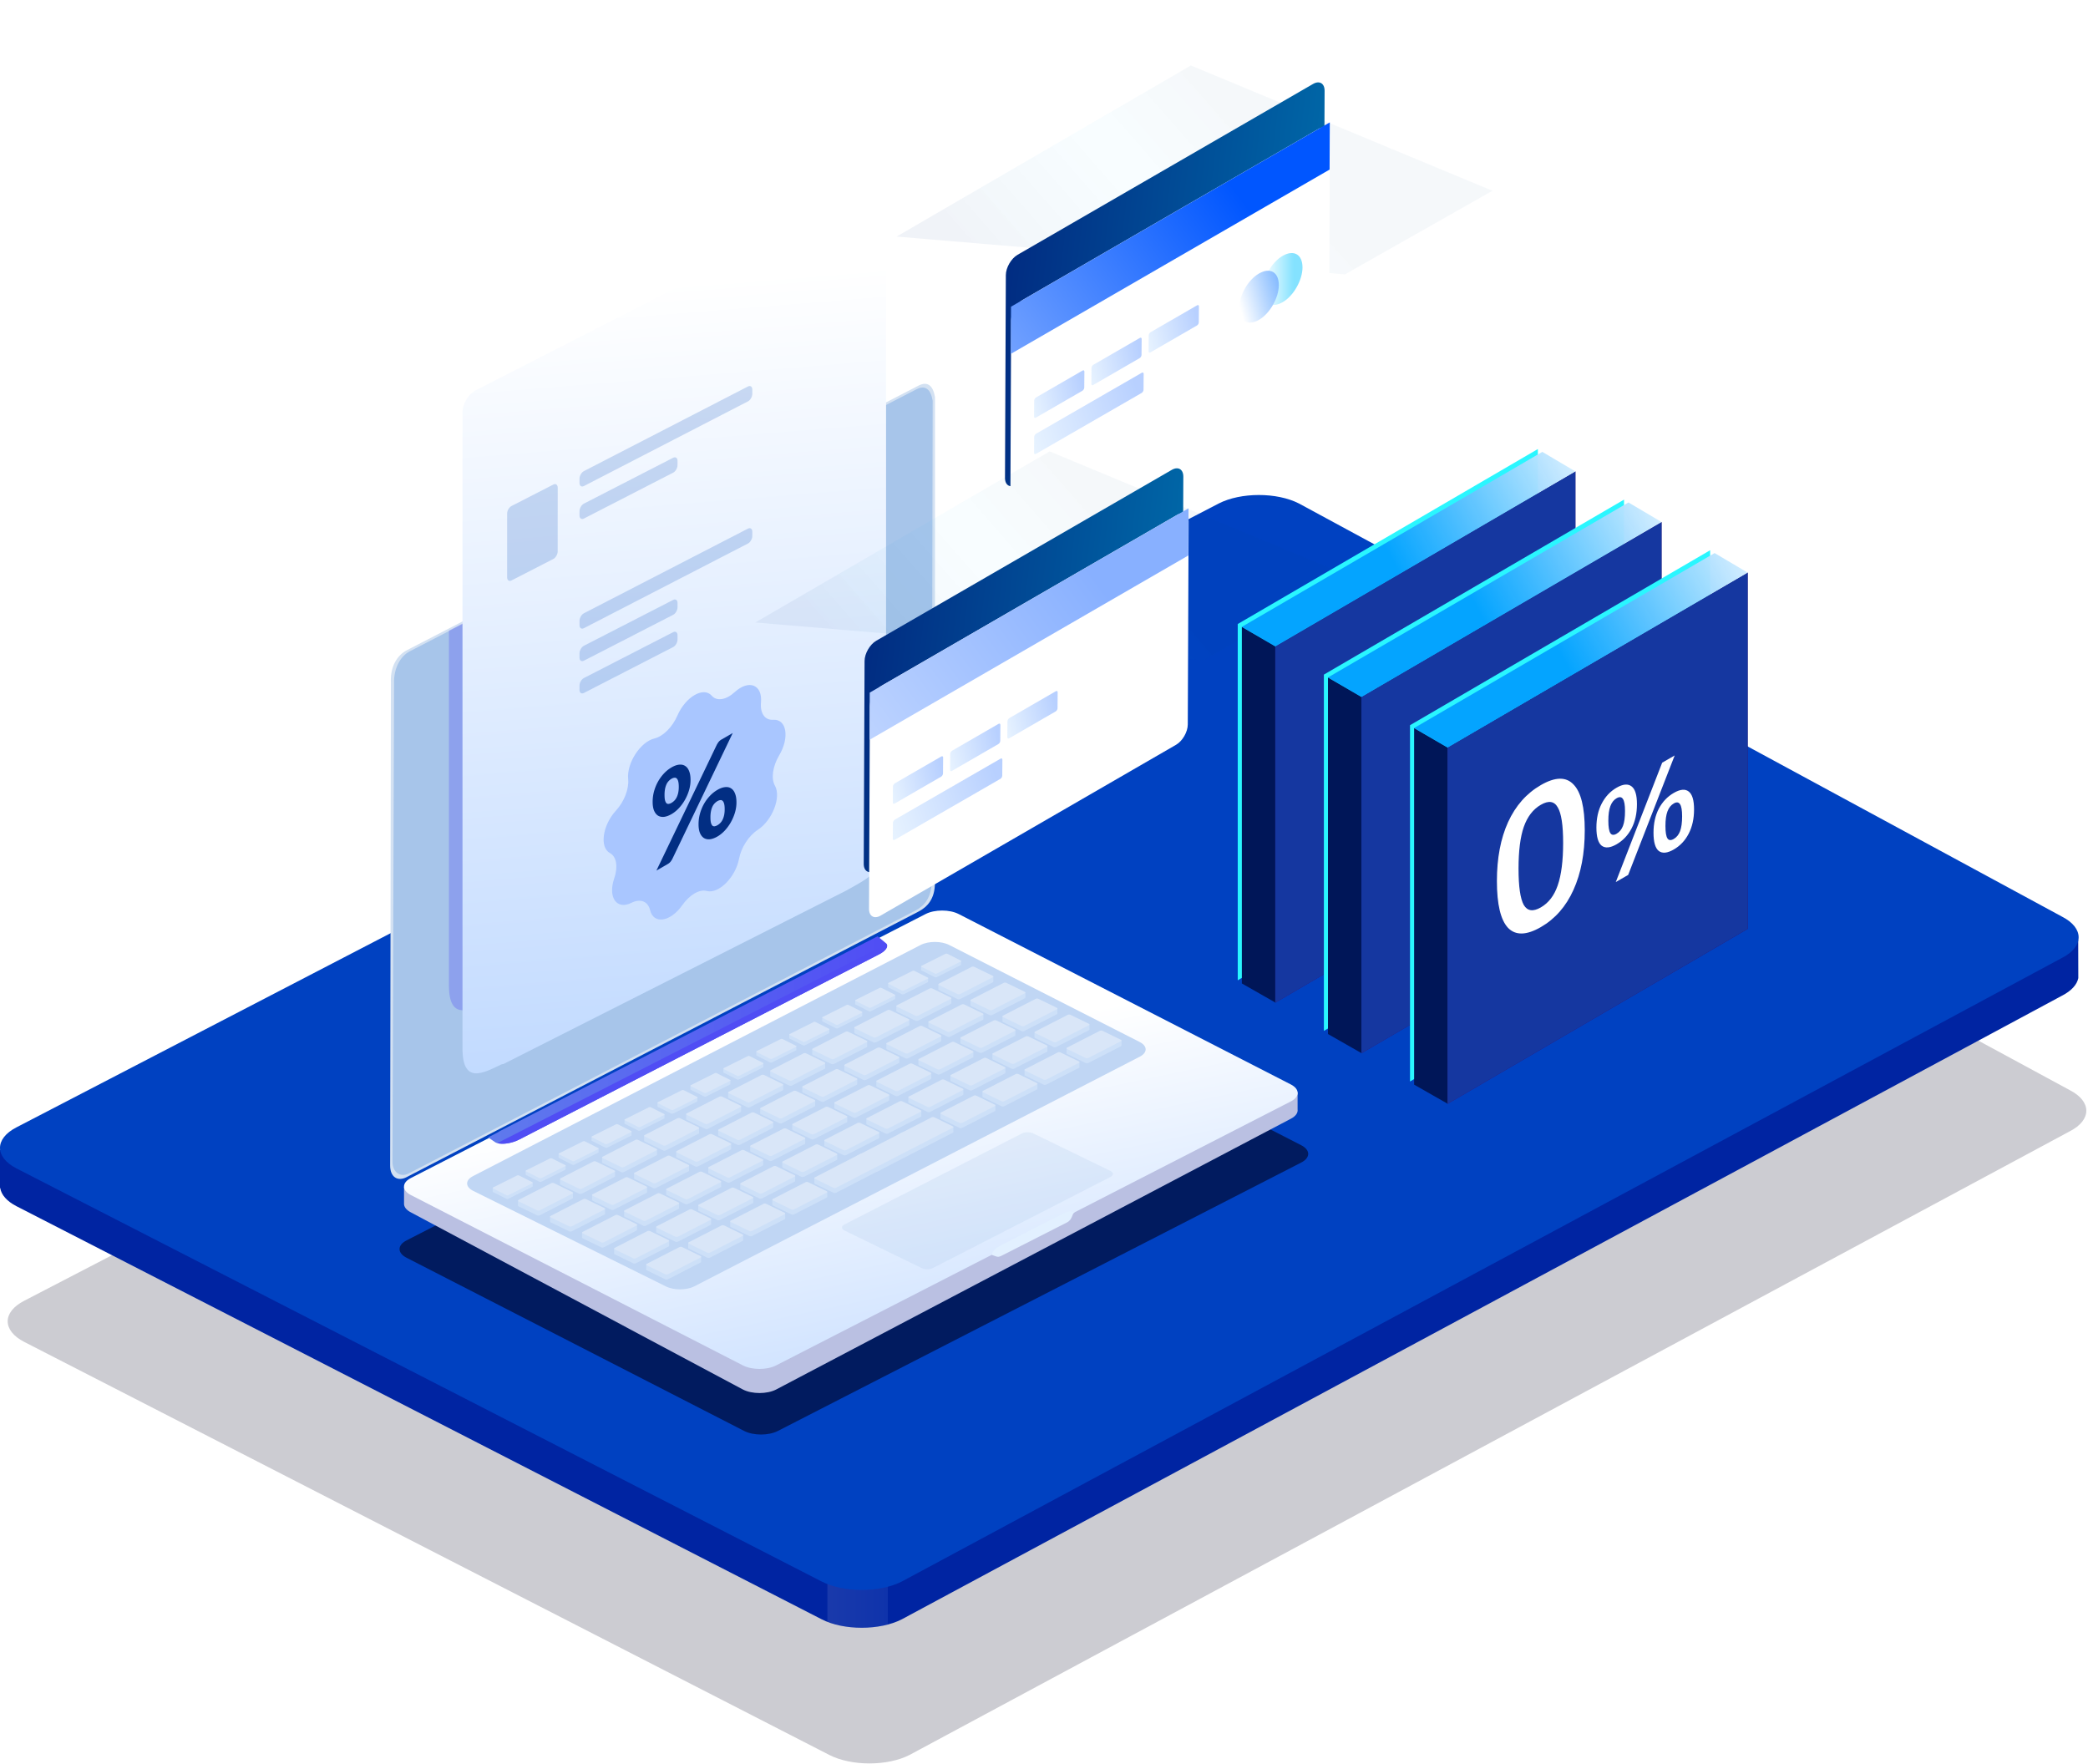 <svg width="606" height="512" fill="none" xmlns="http://www.w3.org/2000/svg"><path opacity=".2" fill-rule="evenodd" clip-rule="evenodd" d="M7.034 377.504c-6.404 3.284-6.404 8.659-.001 11.944L240.69 509.32c6.403 3.285 16.882 3.286 23.286.002L600.71 328.325c6.404-3.284 6.404-8.659.001-11.944L379.23 196.464c-6.403-3.285-16.883-3.286-23.287-.001L7.033 377.504z" fill="#03021E"/><path fill-rule="evenodd" clip-rule="evenodd" d="M569.68 272.786v11.984L376.998 179.628c-6.403-3.285-16.882-3.286-23.286-.001l-203.09 104.614V272.06L0 333.717v11.078h.064c.305 1.929 1.879 3.813 4.738 5.281L238.46 469.947c6.403 3.286 16.882 3.286 23.286.002l336.733-180.996c2.766-1.418 4.33-3.226 4.708-5.088l-.028-11.079H569.68z" fill="#0024A2"/><path opacity=".1" fill-rule="evenodd" clip-rule="evenodd" d="M240.141 470.612c5.114 2.036 11.688 2.339 17.533.908v-41.571h-17.533v40.663z" fill="url(#paint0_linear)"/><path fill-rule="evenodd" clip-rule="evenodd" d="M4.803 327.164c-6.404 3.284-6.404 8.659 0 11.944L238.46 458.98c6.403 3.285 16.882 3.286 23.286.002l336.733-180.997c6.404-3.284 6.404-8.659.001-11.944L376.999 146.125c-6.403-3.286-16.882-3.286-23.286-.002L4.803 327.164z" fill="#0041C1"/><path opacity=".6" fill-rule="evenodd" clip-rule="evenodd" d="M117.972 359.999c-2.687 1.378-2.687 3.633 0 5.011l98.017 50.285c2.686 1.378 7.081 1.378 9.768.001l151.909-77.908c2.686-1.378 2.686-3.633 0-5.011l-98.017-50.285c-2.686-1.378-7.082-1.378-9.769-.001l-151.908 77.908z" fill="#03021E"/><path fill-rule="evenodd" clip-rule="evenodd" d="M271.338 256.269c0 4.567-2.158 6.945-4.796 8.31l-148.515 77.045c-2.638 1.364-4.797-.025-4.797-3.349l.219-140.278c-.219-4.704 1.966-7.91 4.604-9.274l148.515-76.807c2.638-1.364 4.244-.012 4.796 3.349l-.026 141.004z" fill="#D3E1F2"/><path fill-rule="evenodd" clip-rule="evenodd" d="M376.599 321.962v-5.024l-2.859 1.992-95.496-48.991c-2.642-1.356-6.965-1.356-9.607-.001l-148.938 76.384-2.436-1.902v4.902c-.032.914.624 1.832 1.975 2.525l96.397 51.425c2.642 1.356 6.965 1.355 9.607.001l149.398-78.591c1.448-.743 2.097-1.743 1.959-2.72z" fill="#BAC0E2"/><path fill-rule="evenodd" clip-rule="evenodd" d="M119.235 341.894c-2.642 1.355-2.642 3.572 0 4.928l96.397 49.454c2.642 1.355 6.965 1.355 9.607 0l149.398-76.62c2.642-1.355 2.642-3.573 0-4.928l-96.397-49.453c-2.641-1.356-6.965-1.356-9.606-.001l-149.399 76.62z" fill="url(#paint1_linear)"/><path fill-rule="evenodd" clip-rule="evenodd" d="M257.236 273.837l.007-.004-.019-.015c-.052-.059-.126-.11-.195-.163l-2.325-1.932-69.001 35.631-40.242 20.711a8.05 8.05 0 00-.871.519l-2.922 1.509 2.166 1.475c1.432.734 4.507.358 6.833-.835l104.465-53.764c1.989-1.02 2.801-2.317 2.104-3.132z" fill="url(#paint2_linear)"/><path fill-rule="evenodd" clip-rule="evenodd" d="M330.789 302.419l-55.302-28.169c-2.283-1.171-6.018-1.172-8.301-.001l-129.903 67.082c-2.283 1.171-2.283 3.087 0 4.258l55.929 27.73c2.283 1.171 6.018 1.171 8.301.001l129.276-66.644c2.283-1.17 2.283-3.086 0-4.257z" fill="#C0D6F4"/><path opacity=".2" fill-rule="evenodd" clip-rule="evenodd" d="M245.039 355.396c-.912.467-.912 1.233 0 1.7l22.415 10.901c.912.468 2.403.468 3.315 0l51.563-26.444c.912-.467.912-1.233 0-1.7l-22.415-10.901c-.912-.467-2.403-.467-3.315 0l-51.563 26.444z" fill="#A7C5EA"/><path fill-rule="evenodd" clip-rule="evenodd" d="M150.668 330.732l104.464-53.763c1.891-.971 2.702-2.186 2.18-3.004l-112.96 57.792c1.567.449 4.236.042 6.316-1.025z" fill="#504DF4"/><path fill-rule="evenodd" clip-rule="evenodd" d="M270.411 256.047c-.117 4.483-2.136 6.876-4.748 8.226L118.65 340.538c-2.611 1.351-4.748-.523-4.748-3.315l.47-139.016c-.097-4.464 1.946-7.83 4.558-9.181l147.012-76.029c2.612-1.35 4.201-.013 4.749 3.315l-.28 139.735z" fill="#A7C5EA"/><path fill-rule="evenodd" clip-rule="evenodd" d="M287.828 364.179c1.946.72 1.787.796 3.378 0 1.592-.797 16.655-8.497 18.405-9.373 1.751-.875 1.426-2.531 2.283-2.97 0 0-1.318-.545-2.522 0-1.205.545-17.124 8.652-19.239 9.783-2.114 1.131-2.305 2.56-2.305 2.56z" fill="#E2F0FF"/><g opacity=".4" fill-rule="evenodd" clip-rule="evenodd"><path d="M154.59 344.272l.004-.001.012-1.051-1.431.266-2.544-1.281a.71.71 0 00-.573-.008l-4.025 2.023-3.033.565-.012 1.075.016-.003a.198.198 0 00.101.108l3.851 1.937a.706.706 0 00.573.009l6.949-3.474c.09-.043.123-.105.112-.165z" fill="#E2F0FF"/><path d="M143.124 344.62c-.159.079-.16.211-.004.294l3.851 1.938a.71.71 0 00.573.008l6.949-3.474c.159-.079.16-.21.004-.294l-3.851-1.937a.706.706 0 00-.573-.009l-6.949 3.474z" fill="#fff"/><path d="M164.156 339.322h.004l.012-1.051-1.43.266-2.545-1.281a.71.71 0 00-.573-.008l-4.024 2.023-3.033.565-.012 1.074.015-.002a.197.197 0 00.101.107l3.851 1.938a.71.71 0 00.573.009l6.949-3.474c.09-.044.124-.105.112-.166z" fill="#E2F0FF"/><path d="M152.687 339.671c-.159.079-.161.21-.004.294l3.85 1.938a.71.71 0 00.573.008l6.949-3.474c.159-.079.161-.211.004-.294l-3.85-1.938a.712.712 0 00-.574-.008l-6.948 3.474z" fill="#fff"/><path d="M173.719 334.373l.004-.001.012-1.05-1.431.266-2.544-1.281a.706.706 0 00-.573-.008l-4.025 2.023-3.033.565-.012 1.074.015-.002a.203.203 0 00.102.107l3.851 1.938a.71.71 0 00.573.008l6.949-3.473c.09-.044.123-.105.112-.166z" fill="#E2F0FF"/><path d="M162.253 334.722c-.159.078-.16.21-.004.293l3.851 1.938a.71.71 0 00.573.009l6.949-3.474c.158-.079.16-.211.004-.294l-3.851-1.938a.71.71 0 00-.573-.008l-6.949 3.474z" fill="#fff"/><path d="M183.285 329.428l.004-.001.012-1.051-1.431.266-2.544-1.28a.706.706 0 00-.573-.009l-4.025 2.024-3.032.565-.012 1.074.015-.003a.195.195 0 00.101.108l3.851 1.938a.71.71 0 00.573.008l6.949-3.474c.09-.043.124-.105.112-.165z" fill="#E2F0FF"/><path d="M171.815 329.776c-.158.079-.16.211-.003.294l3.85 1.938a.71.71 0 00.573.008l6.949-3.474c.159-.078.161-.21.004-.293l-3.851-1.938a.71.71 0 00-.573-.009l-6.949 3.474z" fill="#fff"/><path d="M192.848 324.475l.004-.001.012-1.051-1.431.266-2.544-1.281a.71.71 0 00-.573-.008l-4.025 2.024-3.033.564-.012 1.075.015-.003a.204.204 0 00.102.108l3.851 1.938a.71.71 0 00.573.008l6.949-3.474c.09-.043.123-.105.112-.165z" fill="#E2F0FF"/><path d="M181.378 324.827c-.159.079-.16.211-.004.294l3.851 1.938a.71.71 0 00.573.008l6.949-3.474c.159-.079.16-.21.004-.293l-3.851-1.938a.706.706 0 00-.573-.009l-6.949 3.474z" fill="#fff"/><path d="M202.414 319.53l.004-.001.012-1.051-1.431.266-2.544-1.281a.71.71 0 00-.573-.008l-4.025 2.023-3.032.565-.013 1.074.016-.002a.194.194 0 00.101.107l3.851 1.938a.71.71 0 00.573.009l6.949-3.474c.09-.044.124-.105.112-.165z" fill="#E2F0FF"/><path d="M190.948 319.878c-.158.079-.16.21-.004.294l3.851 1.938a.71.71 0 00.573.008l6.949-3.474c.159-.079.16-.211.004-.294l-3.851-1.938a.71.71 0 00-.573-.008l-6.949 3.474z" fill="#fff"/><path d="M211.977 314.58l.003-.001.013-1.05-1.431.266-2.544-1.281a.708.708 0 00-.574-.008l-4.024 2.023-3.033.565-.012 1.074.015-.002a.203.203 0 00.102.107l3.85 1.938a.708.708 0 00.574.008l6.948-3.473c.09-.043.124-.105.113-.166z" fill="#E2F0FF"/><path d="M200.507 314.933c-.159.078-.16.21-.004.293l3.851 1.938a.71.71 0 00.573.009l6.949-3.474c.158-.079.16-.211.004-.294l-3.851-1.938a.71.71 0 00-.573-.008l-6.949 3.474z" fill="#fff"/><path d="M221.539 309.631l.004-.001.012-1.051-1.431.266-2.544-1.28a.71.71 0 00-.573-.009l-4.025 2.024-3.032.565-.012 1.074.015-.003a.195.195 0 00.101.108l3.851 1.938a.71.71 0 00.573.008l6.949-3.474c.09-.043.124-.105.112-.165z" fill="#E2F0FF"/><path d="M210.073 309.983c-.158.079-.16.211-.004.294l3.851 1.938a.71.71 0 00.573.008l6.949-3.473c.159-.079.16-.211.004-.294l-3.851-1.938a.71.71 0 00-.573-.009l-6.949 3.474z" fill="#fff"/><path d="M231.105 304.686l.004-.001.013-1.051-1.431.266-2.545-1.281a.71.71 0 00-.573-.008l-4.024 2.024-3.033.564-.012 1.075.015-.003a.204.204 0 00.102.108l3.85 1.938a.71.71 0 00.573.008l6.949-3.474c.09-.044.124-.105.112-.165z" fill="#E2F0FF"/><path d="M219.64 305.034c-.159.079-.161.211-.004.294l3.851 1.938a.71.71 0 00.573.008l6.949-3.474c.159-.079.161-.21.004-.293l-3.851-1.938a.71.71 0 00-.573-.009l-6.949 3.474z" fill="#fff"/><path d="M240.668 299.737l.004-.001.012-1.051-1.431.266-2.544-1.281a.71.71 0 00-.573-.008l-4.025 2.023-3.032.565-.013 1.074.016-.002a.194.194 0 00.101.107l3.851 1.938a.71.71 0 00.573.009l6.949-3.474c.09-.043.124-.105.112-.165z" fill="#E2F0FF"/><path d="M229.202 300.089c-.159.079-.16.21-.004.294l3.851 1.937a.706.706 0 00.573.009l6.949-3.474c.159-.079.16-.211.004-.294l-3.851-1.938a.71.71 0 00-.573-.008l-6.949 3.474z" fill="#fff"/><path d="M250.234 294.787l.004-.001.012-1.05-1.43.266-2.545-1.281a.71.71 0 00-.573-.008l-4.024 2.023-3.033.565-.012 1.074.015-.002a.203.203 0 00.102.107l3.85 1.938a.706.706 0 00.573.008l6.949-3.473c.09-.044.124-.105.112-.166z" fill="#E2F0FF"/><path d="M238.769 295.14c-.159.078-.161.21-.004.293l3.85 1.938a.71.71 0 00.573.009l6.949-3.474c.159-.079.161-.211.004-.294l-3.85-1.938a.712.712 0 00-.574-.008l-6.948 3.474z" fill="#fff"/><path d="M259.801 289.842l.004-.001.012-1.051-1.431.266-2.544-1.28a.71.71 0 00-.573-.009l-4.025 2.024-3.033.565-.012 1.074.015-.003a.201.201 0 00.102.108l3.851 1.938a.71.71 0 00.573.008l6.949-3.474c.09-.043.123-.105.112-.165z" fill="#E2F0FF"/><path d="M248.335 290.19c-.159.079-.16.211-.004.294l3.851 1.938a.71.71 0 00.573.008l6.949-3.473c.159-.079.16-.211.004-.294l-3.851-1.938a.71.71 0 00-.573-.009l-6.949 3.474z" fill="#fff"/><path d="M269.363 284.897l.004-.001.012-1.051-1.43.266-2.545-1.281a.71.71 0 00-.573-.008l-4.024 2.023-3.033.565-.012 1.075.015-.003a.198.198 0 00.101.108l3.851 1.937a.706.706 0 00.573.009l6.949-3.474c.09-.043.124-.105.112-.165z" fill="#E2F0FF"/><path d="M257.894 285.245c-.159.079-.161.211-.004.294l3.85 1.938a.712.712 0 00.574.008l6.949-3.474c.159-.079.16-.21.004-.294l-3.851-1.937a.706.706 0 00-.573-.009l-6.949 3.474z" fill="#fff"/><path d="M278.93 279.947h.004l.012-1.051-1.431.266-2.544-1.281a.71.71 0 00-.573-.008l-4.025 2.023-3.033.565-.012 1.074.015-.002a.203.203 0 00.102.107l3.851 1.938a.71.71 0 00.573.009l6.949-3.474c.09-.044.123-.105.112-.166z" fill="#E2F0FF"/><path d="M267.46 280.296c-.159.079-.16.21-.004.294l3.851 1.938a.71.71 0 00.573.008l6.949-3.474c.159-.079.16-.211.004-.294l-3.851-1.938a.71.71 0 00-.573-.008l-6.949 3.474z" fill="#fff"/><path d="M166.288 347.61l.005-1.453-1.974.396-3.536-1.719a.975.975 0 00-.792 0l-5.466 2.799-4.181.839v1.485l.021-.004a.279.279 0 00.142.146l5.353 2.603a.973.973 0 00.791 0l9.485-4.859c.123-.064.168-.15.152-.233z" fill="#E2F0FF"/><path d="M150.511 348.243c-.218.112-.218.295 0 .407l5.352 2.602a.975.975 0 00.792 0l9.479-4.863c.218-.111.218-.294 0-.406l-5.352-2.602a.975.975 0 00-.792 0l-9.479 4.862z" fill="#fff"/><path d="M178.491 341.337l.005-1.453-1.973.396-3.537-1.72a.983.983 0 00-.792 0l-5.466 2.799-4.181.84v1.484l.021-.004a.277.277 0 00.142.147l5.353 2.603a.983.983 0 00.792 0l9.485-4.86c.122-.064.167-.149.151-.232z" fill="#E2F0FF"/><path d="M162.71 341.966c-.217.112-.217.295 0 .406l5.352 2.603a.978.978 0 00.793 0l9.479-4.863c.218-.111.218-.294 0-.406l-5.352-2.603a.983.983 0 00-.792 0l-9.48 4.863z" fill="#fff"/><path d="M190.69 335.059l.005-1.452-1.973.396-3.536-1.72a.975.975 0 00-.792 0l-5.467 2.799-4.181.839v1.485l.021-.004a.277.277 0 00.142.147l5.353 2.602a.973.973 0 00.791 0l9.485-4.859c.123-.063.169-.15.152-.233z" fill="#E2F0FF"/><path d="M174.909 335.689c-.217.111-.217.294 0 .406l5.353 2.603a.981.981 0 00.791 0l9.479-4.863c.218-.112.218-.295 0-.406l-5.352-2.603a.973.973 0 00-.791 0l-9.48 4.863z" fill="#fff"/><path d="M202.889 328.782l.005-1.453-1.973.396-3.536-1.719a.975.975 0 00-.792 0l-5.467 2.799-4.181.839v1.485l.022-.005a.27.27 0 00.142.147l5.352 2.603a.975.975 0 00.792 0l9.485-4.86c.122-.063.167-.149.151-.232z" fill="#E2F0FF"/><path d="M187.108 329.411c-.217.112-.217.295 0 .407l5.353 2.602a.973.973 0 00.791 0l9.48-4.863c.217-.111.217-.294 0-.406l-5.353-2.602a.973.973 0 00-.791 0l-9.48 4.862z" fill="#fff"/><path d="M215.088 322.505l.006-1.453-1.974.396-3.536-1.72a.981.981 0 00-.791 0l-5.467 2.799-4.181.84v1.484l.021-.004a.277.277 0 00.142.147l5.352 2.603a.983.983 0 00.792 0l9.485-4.86c.122-.064.168-.149.151-.232z" fill="#E2F0FF"/><path d="M199.308 323.134c-.218.112-.218.295 0 .406l5.352 2.603a.973.973 0 00.791 0l9.48-4.863c.217-.112.217-.294 0-.406l-5.353-2.603a.983.983 0 00-.792 0l-9.478 4.863z" fill="#fff"/><path d="M227.288 316.227l.005-1.453-1.974.397-3.536-1.72a.975.975 0 00-.792 0l-5.466 2.799-4.181.839v1.485l.021-.004a.277.277 0 00.142.147l5.353 2.602a.975.975 0 00.792 0l9.484-4.859c.123-.064.168-.15.152-.233z" fill="#E2F0FF"/><path d="M211.507 316.857c-.218.111-.218.294 0 .406l5.352 2.603a.983.983 0 00.792 0l9.479-4.863c.218-.112.218-.295 0-.406l-5.352-2.603a.975.975 0 00-.792 0l-9.479 4.863z" fill="#fff"/><path d="M239.487 309.95l.005-1.453-1.973.396-3.537-1.719a.975.975 0 00-.792 0l-5.466 2.799-4.181.839v1.485l.021-.005a.277.277 0 00.142.147l5.353 2.603a.975.975 0 00.792 0l9.485-4.86c.122-.063.168-.148.151-.232z" fill="#E2F0FF"/><path d="M223.706 310.583c-.217.112-.217.295 0 .407l5.353 2.602a.973.973 0 00.791 0l9.479-4.863c.218-.111.218-.294 0-.406l-5.352-2.603a.983.983 0 00-.792 0l-9.479 4.863z" fill="#fff"/><path d="M251.69 303.677l.005-1.453-1.973.396-3.536-1.72a.978.978 0 00-.793 0l-5.466 2.799-4.181.839v1.485l.021-.004a.277.277 0 00.142.147l5.353 2.603a.981.981 0 00.791 0l9.485-4.86c.124-.064.169-.149.152-.232z" fill="#E2F0FF"/><path d="M235.909 304.306c-.217.112-.217.295 0 .406l5.353 2.603a.981.981 0 00.791 0l9.479-4.863c.218-.112.218-.295 0-.406l-5.352-2.603a.973.973 0 00-.791 0l-9.48 4.863z" fill="#fff"/><path d="M263.889 297.395l.005-1.453-1.973.397-3.536-1.72a.975.975 0 00-.792 0l-5.467 2.799-4.181.839v1.485l.022-.004c.02.053.061.106.142.147l5.352 2.602a.975.975 0 00.792 0l9.485-4.859c.122-.064.168-.15.151-.233z" fill="#E2F0FF"/><path d="M248.108 298.029c-.217.111-.217.294 0 .406l5.353 2.603a.983.983 0 00.792 0l9.479-4.863c.218-.112.218-.295 0-.407l-5.352-2.602a.973.973 0 00-.791 0l-9.481 4.863z" fill="#fff"/><path d="M276.088 291.122l.006-1.453-1.974.396-3.536-1.72a.981.981 0 00-.791 0l-5.467 2.8-4.181.839v1.485l.021-.005a.277.277 0 00.142.147l5.352 2.603a.983.983 0 00.792 0l9.484-4.86c.124-.063.169-.149.152-.232z" fill="#E2F0FF"/><path d="M260.308 291.751c-.218.112-.218.295 0 .407l5.352 2.602a.973.973 0 00.791 0l9.48-4.863c.217-.111.217-.294 0-.406l-5.353-2.603a.981.981 0 00-.791 0l-9.479 4.863z" fill="#fff"/><path d="M288.291 284.844l.006-1.452-1.974.396-3.536-1.72a.975.975 0 00-.792 0l-5.466 2.799-4.181.839v1.485l.021-.004a.277.277 0 00.142.147l5.352 2.603a.986.986 0 00.793 0l9.484-4.86c.122-.064.168-.149.151-.233z" fill="#E2F0FF"/><path d="M272.511 285.474c-.218.112-.218.295 0 .406l5.352 2.603a.983.983 0 00.792 0l9.48-4.863c.217-.112.217-.295 0-.406l-5.353-2.603a.973.973 0 00-.791 0l-9.48 4.863z" fill="#fff"/><path d="M175.588 352.247l.006-1.453-1.974.396-3.536-1.72a.983.983 0 00-.792 0l-5.466 2.799-4.181.84v1.485l.021-.005a.277.277 0 00.142.147l5.352 2.603a.983.983 0 00.792 0l9.485-4.86c.123-.063.168-.149.151-.232z" fill="#E2F0FF"/><path d="M159.808 352.88c-.218.112-.218.295 0 .406l5.352 2.603a.973.973 0 00.791 0l9.48-4.863c.217-.111.217-.294 0-.406l-5.353-2.603a.981.981 0 00-.791 0l-9.479 4.863z" fill="#fff"/><path d="M187.788 345.973l.005-1.452-1.974.396-3.536-1.72a.975.975 0 00-.792 0l-5.466 2.799-4.181.839v1.485l.021-.004a.277.277 0 00.142.147l5.353 2.602a.975.975 0 00.792 0l9.484-4.859c.123-.064.168-.15.152-.233z" fill="#E2F0FF"/><path d="M172.007 346.603c-.218.111-.218.294 0 .406l5.352 2.603a.983.983 0 00.792 0l9.479-4.863c.218-.112.218-.295 0-.406l-5.352-2.603a.978.978 0 00-.793 0l-9.478 4.863z" fill="#fff"/><path d="M199.987 339.7l.005-1.453-1.973.396-3.537-1.719a.975.975 0 00-.792 0l-5.466 2.799-4.181.839v1.485l.021-.005a.277.277 0 00.142.147l5.353 2.603a.973.973 0 00.791 0l9.485-4.86c.123-.063.169-.149.152-.232z" fill="#E2F0FF"/><path d="M184.206 340.329c-.217.112-.217.295 0 .407l5.353 2.602a.973.973 0 00.791 0l9.479-4.863c.218-.111.218-.294 0-.406l-5.352-2.602a.973.973 0 00-.791 0l-9.48 4.862z" fill="#fff"/><path d="M212.19 333.419l.005-1.453-1.973.396-3.536-1.72a.986.986 0 00-.793 0l-5.466 2.799-4.181.84v1.484l.021-.004a.277.277 0 00.142.147l5.353 2.603a.983.983 0 00.792 0l9.485-4.86c.122-.064.168-.149.151-.232z" fill="#E2F0FF"/><path d="M196.409 334.052c-.217.112-.217.295 0 .406l5.353 2.603a.975.975 0 00.792 0l9.479-4.863c.218-.112.218-.295 0-.406l-5.352-2.603a.983.983 0 00-.792 0l-9.48 4.863z" fill="#fff"/><path d="M224.388 327.141l.006-1.452-1.974.396-3.536-1.72a.973.973 0 00-.791 0l-5.467 2.799-4.181.839v1.485l.022-.004a.27.27 0 00.142.147l5.352 2.602a.973.973 0 00.791 0l9.485-4.859c.122-.063.168-.15.151-.233z" fill="#E2F0FF"/><path d="M208.608 327.775c-.217.111-.217.294 0 .406l5.353 2.603a.981.981 0 00.791 0l9.48-4.863c.217-.112.217-.295 0-.406l-5.353-2.603a.973.973 0 00-.791 0l-9.48 4.863z" fill="#fff"/><path d="M236.588 320.868l.006-1.453-1.974.396-3.536-1.719a.975.975 0 00-.792 0l-5.466 2.799-4.181.839v1.485l.021-.005a.277.277 0 00.142.147l5.352 2.603a.975.975 0 00.792 0l9.485-4.86c.122-.063.167-.149.151-.232z" fill="#E2F0FF"/><path d="M220.808 321.497c-.218.112-.218.295 0 .407l5.352 2.602a.975.975 0 00.792 0l9.48-4.863c.217-.111.217-.294 0-.406l-5.353-2.602a.973.973 0 00-.791 0l-9.48 4.862z" fill="#fff"/><path d="M248.788 314.591l.005-1.453-1.974.396-3.536-1.72a.981.981 0 00-.791 0l-5.467 2.799-4.181.84v1.484l.021-.004a.277.277 0 00.142.147l5.353 2.603a.981.981 0 00.791 0l9.485-4.86c.123-.064.168-.149.152-.232z" fill="#E2F0FF"/><path d="M233.011 315.22c-.218.112-.218.295 0 .406l5.352 2.603a.975.975 0 00.792 0l9.479-4.863c.218-.112.218-.295 0-.406l-5.352-2.603a.983.983 0 00-.792 0l-9.479 4.863z" fill="#fff"/><path d="M260.991 308.313l.005-1.453-1.973.397-3.537-1.72a.975.975 0 00-.792 0l-5.466 2.799-4.181.839v1.485l.021-.004a.284.284 0 00.142.147l5.353 2.602a.975.975 0 00.792 0l9.485-4.859c.122-.064.167-.15.151-.233z" fill="#E2F0FF"/><path d="M245.21 308.943c-.217.111-.217.294 0 .406l5.352 2.603a.983.983 0 00.792 0l9.479-4.863c.218-.112.218-.295 0-.407l-5.352-2.602a.975.975 0 00-.792 0l-9.479 4.863z" fill="#fff"/><path d="M273.19 302.036l.005-1.453-1.973.396-3.536-1.719a.975.975 0 00-.792 0l-5.467 2.799-4.181.839v1.485l.021-.005a.277.277 0 00.142.147l5.353 2.603a.975.975 0 00.792 0l9.485-4.86c.122-.063.168-.149.151-.232z" fill="#E2F0FF"/><path d="M257.409 302.665c-.217.112-.217.295 0 .407l5.353 2.602a.973.973 0 00.791 0l9.479-4.863c.218-.111.218-.294 0-.406l-5.352-2.603a.983.983 0 00-.792 0l-9.479 4.863z" fill="#fff"/><path d="M285.389 295.759l.005-1.453-1.973.396-3.536-1.72a.983.983 0 00-.792 0l-5.467 2.799-4.181.84v1.484l.022-.004a.27.27 0 00.142.147l5.352 2.603a.983.983 0 00.792 0l9.485-4.86c.123-.064.168-.149.151-.232z" fill="#E2F0FF"/><path d="M269.608 296.388c-.217.112-.217.295 0 .406l5.353 2.603a.973.973 0 00.791 0l9.48-4.863c.217-.112.217-.295 0-.406l-5.353-2.603a.973.973 0 00-.791 0l-9.48 4.863z" fill="#fff"/><path d="M297.592 289.481l.006-1.453-1.974.397-3.536-1.72a.975.975 0 00-.792 0l-5.466 2.799-4.182.839v1.485l.022-.004a.28.28 0 00.142.147l5.352 2.602a.975.975 0 00.792 0l9.485-4.859c.122-.064.168-.15.151-.233z" fill="#E2F0FF"/><path d="M281.812 290.115c-.218.111-.218.294 0 .406l5.352 2.602a.973.973 0 00.791 0l9.48-4.862c.217-.112.217-.295 0-.407l-5.353-2.602a.975.975 0 00-.792 0l-9.478 4.863z" fill="#fff"/><path d="M184.885 356.891l.006-1.452-1.974.396-3.536-1.72a.975.975 0 00-.792 0l-5.466 2.799-4.182.839v1.485l.022-.004c.02.054.062.106.142.147l5.352 2.602a.975.975 0 00.792 0l9.485-4.859c.122-.064.167-.15.151-.233z" fill="#E2F0FF"/><path d="M169.105 357.521c-.218.111-.218.294 0 .406l5.352 2.603a.983.983 0 00.792 0l9.48-4.863c.217-.112.217-.295 0-.406l-5.353-2.603a.973.973 0 00-.791 0l-9.48 4.863z" fill="#fff"/><path d="M197.084 350.614l.006-1.453-1.974.396-3.536-1.719a.973.973 0 00-.791 0l-5.467 2.799-4.181.839v1.485l.021-.004a.279.279 0 00.142.146l5.352 2.603a.975.975 0 00.792 0l9.485-4.859c.122-.064.168-.15.151-.233z" fill="#E2F0FF"/><path d="M181.304 351.243c-.218.112-.218.295 0 .407l5.352 2.602a.975.975 0 00.792 0l9.479-4.863c.218-.111.218-.294 0-.406l-5.352-2.602a.975.975 0 00-.792 0l-9.479 4.862z" fill="#fff"/><path d="M209.288 344.337l.005-1.453-1.974.396-3.536-1.72a.983.983 0 00-.792 0l-5.466 2.799-4.181.84v1.484l.021-.004a.277.277 0 00.142.147l5.353 2.603a.983.983 0 00.792 0l9.484-4.86c.123-.063.168-.149.152-.232z" fill="#E2F0FF"/><path d="M193.507 344.966c-.218.112-.218.295 0 .406l5.352 2.603a.975.975 0 00.792 0l9.48-4.863c.217-.111.217-.294 0-.406l-5.353-2.603a.981.981 0 00-.791 0l-9.48 4.863z" fill="#fff"/><path d="M221.487 338.059l.005-1.452-1.973.396-3.537-1.72a.973.973 0 00-.791 0l-5.467 2.799-4.181.839v1.485l.021-.004a.277.277 0 00.142.147l5.353 2.602a.975.975 0 00.792 0l9.485-4.859c.122-.064.168-.15.151-.233z" fill="#E2F0FF"/><path d="M205.706 338.689c-.217.111-.217.294 0 .406l5.353 2.603a.981.981 0 00.791 0l9.479-4.863c.218-.112.218-.295 0-.406l-5.352-2.603a.975.975 0 00-.792 0l-9.479 4.863z" fill="#fff"/><path d="M233.69 331.782l.005-1.453-1.973.396-3.536-1.719a.978.978 0 00-.793 0l-5.466 2.799-4.181.839v1.485l.021-.005a.277.277 0 00.142.147l5.353 2.603a.975.975 0 00.792 0l9.485-4.86c.123-.063.168-.149.151-.232z" fill="#E2F0FF"/><path d="M217.909 332.411c-.217.112-.217.295 0 .407l5.353 2.602a.973.973 0 00.791 0l9.479-4.863c.218-.111.218-.294 0-.406l-5.352-2.602a.973.973 0 00-.791 0l-9.48 4.862z" fill="#fff"/><path d="M245.889 325.505l.005-1.453-1.973.396-3.536-1.72a.983.983 0 00-.792 0l-5.467 2.799-4.181.84v1.484l.022-.004a.27.27 0 00.142.147l5.352 2.603a.983.983 0 00.792 0l9.485-4.86c.122-.064.168-.149.151-.232z" fill="#E2F0FF"/><path d="M230.108 326.138c-.217.112-.217.295 0 .406l5.353 2.603a.973.973 0 00.791 0l9.48-4.863c.217-.112.217-.295 0-.406l-5.353-2.603a.975.975 0 00-.792 0l-9.479 4.863z" fill="#fff"/><path d="M258.088 319.231l.006-1.453-1.974.397-3.536-1.72a.975.975 0 00-.792 0l-5.466 2.799-4.181.839v1.485l.021-.004a.284.284 0 00.142.147l5.352 2.602a.975.975 0 00.792 0l9.484-4.859c.124-.063.169-.149.152-.233z" fill="#E2F0FF"/><path d="M242.308 319.861c-.218.111-.218.294 0 .406l5.352 2.603a.981.981 0 00.791 0l9.48-4.863c.217-.112.217-.295 0-.407l-5.353-2.602a.973.973 0 00-.791 0l-9.479 4.863z" fill="#fff"/><path d="M270.288 312.954l.005-1.453-1.974.396-3.536-1.72a.983.983 0 00-.792 0l-5.466 2.8-4.181.839v1.485l.021-.005a.277.277 0 00.142.147l5.353 2.603a.975.975 0 00.792 0l9.484-4.86c.123-.063.168-.149.152-.232z" fill="#E2F0FF"/><path d="M254.507 313.583c-.218.112-.218.295 0 .407l5.352 2.602a.975.975 0 00.792 0l9.48-4.863c.217-.111.217-.294 0-.406l-5.353-2.603a.981.981 0 00-.791 0l-9.48 4.863z" fill="#fff"/><path d="M282.49 306.677l.005-1.453-1.973.396-3.536-1.72a.975.975 0 00-.792 0l-5.466 2.799-4.181.839v1.485l.021-.004a.277.277 0 00.142.147l5.353 2.603a.981.981 0 00.791 0l9.485-4.86c.122-.064.168-.149.151-.232z" fill="#E2F0FF"/><path d="M266.71 307.306c-.217.112-.217.295 0 .406l5.352 2.603a.983.983 0 00.792 0l9.479-4.863c.218-.112.218-.295 0-.406l-5.352-2.603a.975.975 0 00-.792 0l-9.479 4.863z" fill="#fff"/><path d="M294.69 300.399l.005-1.453-1.973.397-3.536-1.72a.978.978 0 00-.793 0l-5.466 2.799-4.181.839v1.485l.021-.004a.284.284 0 00.142.147l5.353 2.602a.975.975 0 00.792 0l9.485-4.859c.122-.063.167-.15.151-.233z" fill="#E2F0FF"/><path d="M278.909 301.029c-.217.111-.217.294 0 .406l5.353 2.603a.983.983 0 00.792 0l9.479-4.863c.218-.112.218-.295 0-.407l-5.352-2.602a.975.975 0 00-.792 0l-9.48 4.863z" fill="#fff"/><path d="M306.889 294.122l.005-1.453-1.973.396-3.536-1.72a.983.983 0 00-.792 0l-5.467 2.8-4.181.839v1.485l.022-.005a.27.27 0 00.142.147l5.352 2.603a.983.983 0 00.792 0l9.485-4.86c.122-.063.168-.149.151-.232z" fill="#E2F0FF"/><path d="M291.108 294.751c-.217.112-.217.295 0 .407l5.353 2.602a.973.973 0 00.791 0l9.48-4.863c.217-.111.217-.294 0-.406l-5.353-2.603a.983.983 0 00-.792 0l-9.479 4.863z" fill="#fff"/><path d="M194.186 361.532l.005-1.453-1.973.396-3.536-1.719a.978.978 0 00-.793 0l-5.466 2.799-4.181.839v1.485l.022-.005a.27.27 0 00.141.147l5.353 2.603a.975.975 0 00.792 0l9.485-4.86c.122-.063.168-.149.151-.232z" fill="#E2F0FF"/><path d="M178.405 362.161c-.217.112-.217.295 0 .407l5.353 2.602a.973.973 0 00.791 0l9.48-4.863c.217-.111.217-.294 0-.406l-5.353-2.602a.975.975 0 00-.792 0l-9.479 4.862z" fill="#fff"/><path d="M206.389 355.255l.005-1.453-1.973.396-3.536-1.72a.983.983 0 00-.792 0l-5.467 2.799-4.181.84v1.484l.022-.004a.27.27 0 00.142.147l5.352 2.603a.981.981 0 00.791 0l9.485-4.86c.124-.063.169-.148.152-.232z" fill="#E2F0FF"/><path d="M190.608 355.884c-.217.112-.217.295 0 .406l5.353 2.603a.973.973 0 00.791 0l9.48-4.863c.217-.112.217-.294 0-.406l-5.353-2.603a.981.981 0 00-.791 0l-9.48 4.863z" fill="#fff"/><path d="M218.588 348.973l.006-1.452-1.974.396-3.536-1.72a.975.975 0 00-.792 0l-5.466 2.799-4.181.839v1.485l.021-.004a.277.277 0 00.142.147l5.352 2.602a.975.975 0 00.792 0l9.485-4.859c.122-.064.167-.15.151-.233z" fill="#E2F0FF"/><path d="M202.808 349.607c-.218.111-.218.294 0 .406l5.352 2.603a.983.983 0 00.792 0l9.48-4.863c.217-.112.217-.295 0-.406l-5.353-2.603a.973.973 0 00-.791 0l-9.48 4.863z" fill="#fff"/><path d="M230.787 342.7l.005-1.453-1.973.396-3.537-1.719a.973.973 0 00-.791 0l-5.466 2.799-4.181.839v1.485l.021-.005a.277.277 0 00.142.147l5.353 2.603a.973.973 0 00.791 0l9.485-4.86c.122-.063.168-.149.151-.232z" fill="#E2F0FF"/><path d="M215.007 343.329c-.218.112-.218.295 0 .407l5.352 2.602a.975.975 0 00.792 0l9.479-4.863c.218-.111.218-.294 0-.406l-5.352-2.602a.975.975 0 00-.792 0l-9.479 4.862z" fill="#fff"/><path d="M242.987 336.423l.005-1.453-1.973.396-3.537-1.72a.983.983 0 00-.792 0l-5.466 2.799-4.181.84v1.484l.021-.004a.277.277 0 00.142.147l5.353 2.603a.983.983 0 00.792 0l9.485-4.86c.122-.063.167-.149.151-.232z" fill="#E2F0FF"/><path d="M227.206 337.052c-.217.112-.217.295 0 .406l5.353 2.603a.975.975 0 00.792 0l9.479-4.863c.218-.112.218-.295 0-.406l-5.352-2.603a.983.983 0 00-.792 0l-9.48 4.863z" fill="#fff"/><path d="M255.186 330.145l.005-1.453-1.973.397-3.536-1.72a.975.975 0 00-.792 0l-5.467 2.799-4.181.839v1.485l.022-.004c.02.053.061.105.141.147l5.353 2.602a.973.973 0 00.791 0l9.485-4.859c.123-.064.169-.15.152-.233z" fill="#E2F0FF"/><path d="M239.405 330.775c-.217.111-.217.294 0 .406l5.353 2.603a.981.981 0 00.791 0l9.48-4.863c.217-.112.217-.295 0-.406l-5.353-2.603a.973.973 0 00-.791 0l-9.48 4.863z" fill="#fff"/><path d="M267.389 323.868l.005-1.453-1.973.396-3.536-1.719a.975.975 0 00-.792 0l-5.467 2.799-4.181.839v1.485l.022-.005a.27.27 0 00.142.147l5.352 2.603a.975.975 0 00.792 0l9.485-4.86c.123-.063.168-.149.151-.232z" fill="#E2F0FF"/><path d="M251.608 324.497c-.217.112-.217.295 0 .407l5.353 2.602a.973.973 0 00.791 0l9.48-4.863c.217-.111.217-.294 0-.406l-5.353-2.602a.973.973 0 00-.791 0l-9.48 4.862z" fill="#fff"/><path d="M279.588 317.591l.006-1.453-1.974.396-3.536-1.72a.981.981 0 00-.791 0l-5.467 2.799-4.181.84v1.484l.021-.004a.277.277 0 00.142.147l5.352 2.603a.983.983 0 00.792 0l9.485-4.86c.122-.064.168-.149.151-.232z" fill="#E2F0FF"/><path d="M263.808 318.22c-.218.112-.218.295 0 .406l5.352 2.603a.973.973 0 00.791 0l9.48-4.863c.217-.112.217-.295 0-.406l-5.353-2.603a.983.983 0 00-.792 0l-9.478 4.863z" fill="#fff"/><path d="M291.788 311.313l.005-1.453-1.974.397-3.536-1.72a.975.975 0 00-.792 0l-5.466 2.799-4.181.839v1.485l.021-.004a.284.284 0 00.142.147l5.353 2.602a.975.975 0 00.792 0l9.484-4.859c.123-.064.168-.15.152-.233z" fill="#E2F0FF"/><path d="M276.007 311.943c-.218.111-.218.294 0 .406l5.352 2.603a.983.983 0 00.792 0l9.479-4.863c.218-.112.218-.295 0-.407l-5.352-2.602a.975.975 0 00-.792 0l-9.479 4.863z" fill="#fff"/><path d="M303.987 305.036l.005-1.453-1.973.396-3.537-1.719a.975.975 0 00-.792 0l-5.466 2.799-4.181.839v1.485l.021-.005a.277.277 0 00.142.147l5.353 2.603a.975.975 0 00.792 0l9.485-4.86c.122-.063.168-.149.151-.232z" fill="#E2F0FF"/><path d="M288.206 305.669c-.217.112-.217.295 0 .406l5.353 2.603a.973.973 0 00.791 0l9.479-4.863c.218-.111.218-.294 0-.406l-5.352-2.603a.983.983 0 00-.792 0l-9.479 4.863z" fill="#fff"/><path d="M316.19 298.759l.005-1.453-1.973.396-3.536-1.72a.986.986 0 00-.793 0l-5.466 2.799-4.181.84v1.484l.021-.004a.277.277 0 00.142.147l5.353 2.603a.981.981 0 00.791 0l9.485-4.86c.124-.064.169-.149.152-.232z" fill="#E2F0FF"/><path d="M300.409 299.392c-.217.112-.217.295 0 .406l5.353 2.603a.981.981 0 00.791 0l9.48-4.863c.217-.112.217-.295 0-.406l-5.353-2.603a.973.973 0 00-.791 0l-9.48 4.863z" fill="#fff"/><path d="M203.487 366.169l.005-1.453-1.973.396-3.537-1.72a.981.981 0 00-.791 0l-5.467 2.799-4.181.84v1.484l.021-.004a.277.277 0 00.142.147l5.353 2.603a.981.981 0 00.791 0l9.485-4.86c.123-.064.169-.149.152-.232z" fill="#E2F0FF"/><path d="M187.706 366.798c-.217.112-.217.295 0 .406l5.353 2.603a.973.973 0 00.791 0l9.479-4.863c.218-.111.218-.294 0-.406l-5.352-2.603a.983.983 0 00-.792 0l-9.479 4.863z" fill="#fff"/><path d="M215.686 359.895l.005-1.453-1.973.397-3.536-1.72a.978.978 0 00-.793 0l-5.466 2.799-4.181.839v1.485l.022-.004c.02.053.061.106.141.147l5.353 2.602a.975.975 0 00.792 0l9.485-4.859c.123-.064.168-.15.151-.233z" fill="#E2F0FF"/><path d="M199.909 360.525c-.217.111-.217.294 0 .406l5.353 2.603a.983.983 0 00.792 0l9.479-4.863c.218-.112.218-.295 0-.406l-5.352-2.603a.975.975 0 00-.792 0l-9.48 4.863z" fill="#fff"/><path d="M227.885 353.614l.006-1.453-1.974.396-3.536-1.719a.975.975 0 00-.792 0l-5.466 2.799-4.182.839v1.485l.022-.004c.02.053.062.105.142.146l5.352 2.603a.975.975 0 00.792 0l9.485-4.859c.122-.064.168-.15.151-.233z" fill="#E2F0FF"/><path d="M212.105 354.243c-.218.112-.218.295 0 .407l5.352 2.602a.973.973 0 00.791 0l9.48-4.863c.217-.111.217-.294 0-.406l-5.353-2.602a.975.975 0 00-.792 0l-9.478 4.862z" fill="#fff"/><path d="M240.088 347.341l.006-1.453-1.974.396-3.536-1.72a.983.983 0 00-.792 0l-5.466 2.799-4.181.84v1.484l.021-.004a.277.277 0 00.142.147l5.352 2.603a.983.983 0 00.792 0l9.485-4.86c.123-.064.168-.149.151-.232z" fill="#E2F0FF"/><path d="M224.308 347.97c-.218.112-.218.295 0 .406l5.352 2.603a.973.973 0 00.791 0l9.48-4.863c.217-.112.217-.295 0-.406l-5.353-2.603a.981.981 0 00-.791 0l-9.479 4.863z" fill="#fff"/><path d="M276.69 328.509l.005-1.453-1.973.396-3.536-1.72a.986.986 0 00-.793 0l-5.466 2.799-4.181.84v1.484l.021-.004a.277.277 0 00.142.147l5.353 2.603a.983.983 0 00.792 0l9.485-4.86c.122-.063.167-.149.151-.232z" fill="#E2F0FF"/><path d="M260.909 329.138c-.217.112-.217.295 0 .406l5.353 2.603a.975.975 0 00.792 0l9.479-4.863c.218-.112.218-.295 0-.406l-5.352-2.603a.975.975 0 00-.792 0l-9.48 4.863z" fill="#fff"/><path d="M288.888 322.231l.006-1.453-1.974.397-3.536-1.72a.973.973 0 00-.791 0l-5.467 2.799-4.181.839v1.485l.022-.004c.02.053.061.105.142.147l5.352 2.602a.973.973 0 00.791 0l9.485-4.859c.122-.064.168-.15.151-.233z" fill="#E2F0FF"/><path d="M273.108 322.861c-.217.111-.217.294 0 .406l5.353 2.603a.981.981 0 00.791 0l9.48-4.863c.217-.112.217-.295 0-.407l-5.353-2.602a.973.973 0 00-.791 0l-9.48 4.863z" fill="#fff"/><path d="M301.088 315.954l.006-1.453-1.974.396-3.536-1.72a.983.983 0 00-.792 0l-5.466 2.8-4.181.839v1.485l.021-.005a.277.277 0 00.142.147l5.352 2.603a.983.983 0 00.792 0l9.485-4.86c.122-.063.167-.149.151-.232z" fill="#E2F0FF"/><path d="M285.308 316.583c-.218.112-.218.295 0 .407l5.352 2.602a.975.975 0 00.792 0l9.48-4.863c.217-.111.217-.294 0-.406l-5.353-2.603a.981.981 0 00-.791 0l-9.48 4.863z" fill="#fff"/><path d="M313.288 309.677l.005-1.453-1.974.396-3.536-1.72a.973.973 0 00-.791 0l-5.467 2.799-4.181.839v1.485l.021-.004a.277.277 0 00.142.147l5.353 2.603a.983.983 0 00.792 0l9.484-4.86c.123-.063.168-.149.152-.232z" fill="#E2F0FF"/><path d="M297.507 310.306c-.218.112-.218.295 0 .406l5.352 2.603a.983.983 0 00.792 0l9.479-4.863c.218-.112.218-.295 0-.406l-5.352-2.603a.975.975 0 00-.792 0l-9.479 4.863z" fill="#fff"/><path d="M325.491 303.403l.005-1.453-1.973.396-3.537-1.719a.975.975 0 00-.792 0l-5.466 2.799-4.181.839v1.485l.021-.004a.279.279 0 00.142.146l5.353 2.603a.975.975 0 00.792 0l9.485-4.859c.122-.064.167-.15.151-.233z" fill="#E2F0FF"/><path d="M309.71 304.033c-.217.111-.217.294 0 .406l5.352 2.602a.975.975 0 00.792 0l9.479-4.862c.218-.112.218-.295 0-.407l-5.352-2.602a.975.975 0 00-.792 0l-9.479 4.863z" fill="#fff"/><path d="M267.317 333.308l.005-1.453-4.874 1.928-3.536-1.72a.975.975 0 00-.792 0l-5.466 2.799-4.181.839v1.485l.021-.004a.284.284 0 00.142.147l5.352 2.602a.978.978 0 00.793 0l12.385-6.391c.122-.063.168-.149.151-.232z" fill="#E2F0FF"/><path d="M248.636 335.469c-.218.111-.218.294 0 .406l5.352 2.603a.983.983 0 00.792 0" fill="#fff"/><path d="M254.777 338.48l13.153-6.786c.218-.111.218-.294 0-.406l-5.352-2.603a.981.981 0 00-.791 0l-13.154 6.786" fill="#fff"/><path d="M255.192 339.531l.005-1.453-4.874 1.927-3.536-1.72a.983.983 0 00-.792 0l-5.466 2.799-4.181.84v1.484l.021-.004a.277.277 0 00.142.147l5.352 2.603a.986.986 0 00.793 0l12.385-6.391c.122-.063.168-.148.151-.232z" fill="#E2F0FF"/><path d="M236.507 341.695c-.218.112-.218.295 0 .407l5.352 2.602a.975.975 0 00.792 0m.001-.005l13.153-6.786c.218-.112.218-.295 0-.406l-5.352-2.603a.973.973 0 00-.791 0l-13.154 6.786" fill="#fff"/></g><path opacity=".3" fill-rule="evenodd" clip-rule="evenodd" d="M130.293 183.017v102.962c0 10.435 6.079 7.215 11.312 4.675.248-.12.606-.148.776-.164l99.325-50.326c9.19-5.089 11.449-6.295 11.449-19.33V119.441l-122.862 63.576z" fill="#504DF4"/><path fill-rule="evenodd" clip-rule="evenodd" d="M245.58 258.471c9.19-5.088 11.582-6.294 11.582-19.329V56.938c0-2.441-1.924-3.593-3.935-2.558l-115.232 58.933c-2.011 1.035-3.765 3.88-3.765 6.322v184.651c0 10.434 5.949 7.215 11.182 4.675.248-.12.541-.148.71-.164l99.458-50.326z" fill="url(#paint3_linear)"/><path opacity=".2" fill-rule="evenodd" clip-rule="evenodd" d="M161.856 160.032c0 .849-.573 1.837-1.273 2.196l-12.127 6.229c-.7.36-1.272-.042-1.272-.891v-18.515c0-.849.572-1.837 1.272-2.196l12.132-6.227c.699-.359 1.272.042 1.272.891l-.004 18.513zm56.487-45.734c0 .849-.574 1.837-1.273 2.196l-47.606 24.567c-.7.359-1.273-.042-1.273-.892v-1.241c0-.849.573-1.837 1.273-2.197l47.611-24.564c.7-.359 1.272.042 1.272.891l-.004 1.24zm-21.707 20.687c0 .85-.573 1.838-1.273 2.197l-25.903 13.312c-.7.359-1.272-.042-1.272-.891v-1.242c0-.849.572-1.837 1.272-2.196l25.907-13.311c.699-.359 1.272.042 1.272.892l-.003 1.239zm21.707 20.567c0 .849-.574 1.837-1.273 2.196l-47.606 24.566c-.7.36-1.273-.042-1.273-.891v-1.241c0-.85.573-1.837 1.273-2.197l47.611-24.564c.7-.359 1.272.042 1.272.891l-.004 1.24zm-21.707 20.687c0 .85-.573 1.837-1.273 2.197l-25.903 13.312c-.7.359-1.272-.042-1.272-.892v-1.241c0-.849.572-1.837 1.272-2.196l25.907-13.311c.699-.359 1.272.042 1.272.892l-.003 1.239zm0 9.364c0 .849-.573 1.837-1.273 2.196l-25.903 13.312c-.7.359-1.272-.042-1.272-.891v-1.242c0-.849.572-1.837 1.272-2.196l25.907-13.31c.699-.36 1.272.042 1.272.891l-.003 1.24z" fill="#0A54BF"/><path d="M196.603 207.67c2.373-5.47 7.593-8.483 9.965-5.754 1.453 1.672 4.148 1.249 6.659-1.046 4.1-3.746 8.098-2.181 7.634 2.989-.285 3.166 1.149 5.206 3.542 5.041 3.909-.271 4.815 5.141 1.73 10.333-1.889 3.179-2.387 6.728-1.23 8.769 1.888 3.332-.722 10.058-4.983 12.842-2.61 1.704-4.807 5.102-5.429 8.394-1.016 5.376-5.92 10.269-9.364 9.342-2.109-.567-4.977 1.089-7.086 4.092-3.445 4.904-8.349 5.675-9.364 1.471-.622-2.574-2.819-3.434-5.429-2.125-4.261 2.137-6.87-1.575-4.982-7.088 1.157-3.377.659-6.351-1.23-7.348-3.084-1.63-2.178-8.088 1.731-12.332 2.393-2.598 3.828-6.294 3.543-9.132-.464-4.634 3.534-10.816 7.634-11.804 2.511-.605 5.206-3.294 6.659-6.644z" fill="#A9C6FF"/><path d="M200.418 226.371c0 1.01-.15 2.013-.451 3.009-.301.997-.71 1.944-1.226 2.84a12.74 12.74 0 01-1.759 2.38c-.666.697-1.36 1.253-2.08 1.669-.796.46-1.527.726-2.194.799-.667.061-1.247-.059-1.742-.359-.484-.319-.866-.809-1.145-1.47-.269-.668-.403-1.507-.403-2.516 0-1.047.134-2.066.403-3.057.28-1.009.661-1.946 1.145-2.811a12.128 12.128 0 011.742-2.39 9.607 9.607 0 012.194-1.753c.796-.459 1.533-.722 2.21-.789.677-.068 1.258.058 1.742.377.495.301.876.797 1.145 1.49.28.673.419 1.534.419 2.581zm-3.419 1.974c0-.673-.054-1.203-.161-1.589-.108-.4-.258-.68-.452-.843a.77.77 0 00-.661-.198 2.067 2.067 0 00-.823.288c-.29.168-.564.389-.823.662a3.603 3.603 0 00-.645.953 6.195 6.195 0 00-.419 1.345 9.46 9.46 0 00-.145 1.767c0 .66.048 1.181.145 1.561.107.375.247.649.419.824a.799.799 0 00.645.188 2.32 2.32 0 00.823-.306c.29-.168.564-.382.822-.644.259-.261.479-.575.662-.942.193-.386.344-.829.451-1.327a8.278 8.278 0 00.162-1.739zM208 216.216c.15-.287.328-.57.532-.85.215-.286.511-.538.887-.755l3.242-1.872-17.502 36.489c-.15.299-.333.585-.548.859a2.874 2.874 0 01-.791.662l-3.306 1.909L208 216.216zm5.741 16.655c0 1.009-.15 2.012-.451 3.009-.302.997-.71 1.943-1.226 2.84a12.772 12.772 0 01-1.759 2.38c-.666.696-1.36 1.253-2.08 1.669-.796.459-1.527.726-2.194.799-.667.061-1.247-.059-1.742-.359-.484-.319-.866-.809-1.145-1.471-.269-.667-.403-1.506-.403-2.516 0-1.047.134-2.066.403-3.056.28-1.009.661-1.946 1.145-2.812a11.655 11.655 0 011.742-2.371 9.575 9.575 0 012.194-1.752c.796-.46 1.532-.723 2.21-.79.677-.08 1.258.04 1.742.359.495.3.876.797 1.145 1.489.28.674.419 1.534.419 2.582zm-3.419 1.974c0-.673-.054-1.203-.161-1.59-.108-.399-.259-.68-.452-.842a.766.766 0 00-.661-.198c-.258.024-.533.12-.823.288-.29.168-.565.388-.823.662a3.597 3.597 0 00-.645.952 6.212 6.212 0 00-.419 1.345 9.46 9.46 0 00-.146 1.767c0 .661.049 1.181.146 1.562.107.374.247.649.419.824a.799.799 0 00.645.188c.258-.037.532-.139.823-.307.29-.167.564-.382.822-.643s.479-.575.662-.943c.193-.386.344-.828.451-1.326a8.284 8.284 0 00.162-1.739z" fill="#022E83"/><g opacity=".062" filter="url(#filter0_f)"><path d="M390.342 79.63l42.828-24.265L345.631 19 260.23 68.653 390.342 79.63z" fill="url(#paint4_linear)" style="mix-blend-mode:overlay"/></g><path d="M381.079 24.37c1.857-1.074 3.368-.184 3.359 1.977l-.245 58.852c-.009 2.16-1.535 4.807-3.391 5.88l-85.764 49.585c-1.856 1.073-3.368.184-3.358-1.977l.244-58.852c.01-2.16 1.535-4.807 3.392-5.88l85.763-49.586z" fill="url(#paint5_linear)"/><g filter="url(#filter1_d)"><path d="M382.615 25.393c1.856-1.073 3.367-.183 3.358 1.977l-.245 58.852c-.008 2.16-1.535 4.807-3.391 5.88l-85.764 49.586c-1.856 1.073-3.367.184-3.358-1.978l.245-58.852c.009-2.16 1.535-4.806 3.391-5.88l85.764-49.585z" fill="#fff"/></g><path fill-rule="evenodd" clip-rule="evenodd" d="M293.375 102.699l92.514-53.488.055-13.691-92.514 53.488-.055 13.691z" fill="url(#paint6_linear)"/><g opacity=".32" fill-rule="evenodd" clip-rule="evenodd"><path d="M314.197 107.54l-13.511 7.811c-.292.169-.533.586-.534.927l-.039 4.619c-.001.341.237.481.529.312l13.511-7.811c.292-.169.532-.586.534-.926l.038-4.62c.002-.34-.236-.48-.528-.312z" fill="url(#paint7_linear)"/><path d="M331.396 108.177l-30.71 17.707c-.292.168-.533.586-.534.926l-.039 4.62c-.001.34.237.481.529.311l30.71-17.707c.292-.168.533-.586.535-.926l.038-4.62c.002-.34-.236-.48-.529-.311z" fill="url(#paint8_linear)"/><path d="M330.817 98.072l-13.511 7.811c-.292.168-.532.586-.533.926l-.039 4.62c-.001.34.237.48.529.311l13.511-7.811c.292-.169.532-.586.534-.926l.039-4.62c.001-.34-.237-.48-.53-.311z" fill="url(#paint9_linear)"/><path d="M347.438 88.603l-13.51 7.811c-.293.17-.533.586-.534.926l-.039 4.62c-.001.341.237.481.529.312l13.511-7.811c.292-.17.533-.587.534-.927l.039-4.62c0-.34-.238-.48-.53-.31z" fill="url(#paint10_linear)"/></g><g opacity=".6" fill-rule="evenodd" clip-rule="evenodd"><path d="M372.277 74.246c-3.175 1.834-5.746 6.264-5.746 10.082 0 3.82 2.571 5.195 5.746 3.361 3.175-1.833 5.746-6.416 5.746-10.082-.001-3.82-2.571-5.195-5.746-3.361z" fill="url(#paint11_linear)" style="mix-blend-mode:overlay"/><path d="M365.402 79.375c-3.175 1.833-5.746 6.263-5.746 10.082 0 3.82 2.571 5.195 5.746 3.361 3.175-1.834 5.746-6.416 5.746-10.082-.001-3.82-2.571-5.195-5.746-3.361z" fill="url(#paint12_linear)"/></g><g opacity=".062" filter="url(#filter2_f)"><path d="M349.342 191.63l42.828-24.265L304.631 131l-85.401 49.653 130.112 10.977z" fill="url(#paint13_linear)" style="mix-blend-mode:overlay"/></g><path d="M340.079 136.369c1.857-1.073 3.368-.183 3.359 1.978l-.245 58.852c-.009 2.16-1.535 4.807-3.391 5.88l-85.764 49.585c-1.856 1.073-3.368.184-3.358-1.977l.244-58.852c.01-2.161 1.535-4.807 3.392-5.88l85.763-49.586z" fill="url(#paint14_linear)"/><g filter="url(#filter3_d)"><path d="M341.615 137.393c1.856-1.073 3.367-.183 3.358 1.977l-.245 58.852c-.008 2.161-1.535 4.807-3.391 5.88l-85.764 49.586c-1.856 1.073-3.367.184-3.358-1.978l.245-58.852c.009-2.16 1.535-4.807 3.391-5.88l85.764-49.585z" fill="#fff"/></g><path fill-rule="evenodd" clip-rule="evenodd" d="M252.375 214.699l92.514-53.488.055-13.691-92.514 53.488-.055 13.691z" fill="url(#paint15_linear)"/><g opacity=".32" fill-rule="evenodd" clip-rule="evenodd"><path d="M273.197 219.54l-13.511 7.811c-.292.169-.533.586-.534.927l-.039 4.619c-.001.341.237.481.529.312l13.511-7.811c.292-.169.532-.586.534-.926l.038-4.62c.002-.34-.236-.48-.528-.312z" fill="url(#paint16_linear)"/><path d="M290.396 220.177l-30.71 17.707c-.292.168-.533.586-.534.926l-.039 4.62c-.001.34.237.481.529.311l30.71-17.707c.292-.168.533-.586.535-.926l.038-4.62c.002-.34-.236-.48-.529-.311z" fill="url(#paint17_linear)"/><path d="M289.817 210.072l-13.511 7.811c-.292.168-.532.586-.533.926l-.039 4.62c-.001.34.237.48.529.311l13.511-7.811c.292-.169.532-.586.534-.926l.039-4.62c.001-.34-.237-.48-.53-.311z" fill="url(#paint18_linear)"/><path d="M306.438 200.603l-13.51 7.811c-.293.169-.533.586-.534.926l-.039 4.62c-.001.341.237.481.529.312l13.511-7.811c.292-.169.533-.586.534-.927l.039-4.619c0-.341-.238-.481-.53-.312z" fill="url(#paint19_linear)"/></g><path d="M359.228 181.101v103.4l87.112-50.785v-103.4l-87.112 50.785z" fill="#2AF6FF"/><path d="M370.211 187.599v103.4l-9.791-5.582V181.926l9.791 5.673z" fill="#001658"/><path d="M370.119 187.597v103.4l87.111-50.785v-103.4l-87.111 50.785z" fill="url(#paint20_linear)"/><path d="M370.119 187.597v103.4l87.111-50.785v-103.4l-87.111 50.785z" fill="#1537A0"/><path d="M457.23 136.814l-87.111 50.785-9.7-5.674 87.204-50.784 9.607 5.673z" fill="url(#paint21_linear)"/><path d="M384.228 195.785v103.399L471.34 248.4V145l-87.112 50.785z" fill="#2AF6FF"/><path d="M395.211 202.283v103.399l-9.791-5.582V196.609l9.791 5.674z" fill="#001658"/><path d="M395.119 202.281V305.68l87.111-50.784v-103.4l-87.111 50.785z" fill="url(#paint22_linear)"/><path d="M395.119 202.281V305.68l87.111-50.784v-103.4l-87.111 50.785z" fill="#1537A0"/><path d="M482.23 151.497l-87.111 50.785-9.7-5.673 87.204-50.785 9.607 5.673z" fill="url(#paint23_linear)"/><path d="M409.228 210.468v103.4l87.112-50.785V159.684l-87.112 50.784z" fill="#2AF6FF"/><path d="M420.211 216.966v103.4l-9.791-5.582V211.293l9.791 5.673z" fill="#001658"/><path d="M420.119 216.964v103.4l87.111-50.785V166.18l-87.111 50.784z" fill="url(#paint24_linear)"/><path d="M420.119 216.964v103.4l87.111-50.785V166.18l-87.111 50.784z" fill="#1537A0"/><path d="M507.23 166.181l-87.111 50.785-9.7-5.673 87.204-50.785 9.607 5.673z" fill="url(#paint25_linear)"/><path d="M447.196 269.064c-4.152 2.397-7.322 2.473-9.512.227-2.157-2.303-3.236-6.832-3.236-13.588.001-6.644 1.08-12.343 3.237-17.099 2.19-4.775 5.361-8.361 9.512-10.758 4.152-2.397 7.306-2.463 9.463-.198 2.19 2.208 3.285 6.652 3.285 13.333-.001 6.719-1.096 12.484-3.286 17.297-2.157 4.794-5.312 8.389-9.463 10.786zm0-5.718c2.255-1.303 3.89-3.435 4.903-6.398 1.046-3.02 1.57-7.134 1.57-12.343 0-5.133-.523-8.568-1.569-10.305-1.013-1.792-2.647-2.038-4.903-.735-2.255 1.302-3.906 3.444-4.952 6.426-1.014 2.925-1.52 6.955-1.521 12.088 0 5.209.507 8.728 1.52 10.559 1.046 1.774 2.697 2.01 4.952.708zm21.98-18.315c-1.831 1.056-3.269 1.195-4.315.415-1.024-.818-1.536-2.573-1.536-5.266 0-2.667.512-4.988 1.537-6.964 1.046-2.013 2.484-3.548 4.314-4.605 1.853-1.069 3.302-1.201 4.348-.396 1.046.78 1.569 2.504 1.569 5.171-.001 2.692-.524 5.045-1.57 7.058-1.046 1.988-2.495 3.517-4.347 4.587zm3.366 8.888l-3.595 2.076 13.468-34.65 3.628-2.095-13.501 34.669zm-3.366-11.946c.85-.491 1.471-1.252 1.863-2.283.392-1.032.589-2.467.589-4.303 0-1.787-.207-2.963-.621-3.53-.392-.604-1.003-.666-1.831-.188-.806.465-1.405 1.227-1.798 2.283-.392 1.032-.588 2.441-.588 4.228 0 1.812.196 3.019.588 3.623.392.579.992.636 1.798.17zm16.605 4.567c-1.853 1.069-3.302 1.214-4.348.434-1.024-.818-1.536-2.586-1.536-5.303 0-2.668.512-4.989 1.537-6.964 1.046-1.988 2.495-3.517 4.347-4.586 1.853-1.07 3.291-1.208 4.315-.416 1.046.78 1.569 2.516 1.569 5.209 0 2.692-.523 5.045-1.57 7.058-1.024 1.976-2.462 3.498-4.314 4.568zm0-3.058c.828-.478 1.438-1.233 1.83-2.264.393-1.057.589-2.492.589-4.303 0-1.787-.207-2.963-.621-3.53-.392-.603-.992-.673-1.798-.207-.828.478-1.438 1.246-1.83 2.302-.393 1.032-.589 2.441-.589 4.228 0 1.812.196 3.02.588 3.623.393.579 1.003.629 1.831.151z" fill="#fff"/><defs><linearGradient id="paint1_linear" x1="62.981" y1="346.207" x2="103.495" y2="539.048" gradientUnits="userSpaceOnUse"><stop stop-color="#fff"/><stop offset="1" stop-color="#94BFFF"/></linearGradient><linearGradient id="paint15_linear" x1="277.994" y1="113.093" x2="131.609" y2="220" gradientUnits="userSpaceOnUse"><stop stop-color="#88B0FF"/><stop offset="1" stop-color="#fff"/></linearGradient><linearGradient id="paint2_linear" x1="141.668" y1="331.943" x2="257.482" y2="331.943" gradientUnits="userSpaceOnUse"><stop stop-color="#5F7AED"/><stop offset="1" stop-color="#504DF4"/></linearGradient><linearGradient id="paint3_linear" x1="99.98" y1="89.615" x2="131.714" y2="480.983" gradientUnits="userSpaceOnUse"><stop stop-color="#fff"/><stop offset="1" stop-color="#94BFFF"/></linearGradient><linearGradient id="paint4_linear" x1="352.573" y1="28.884" x2="290.165" y2="83.511" gradientUnits="userSpaceOnUse"><stop stop-color="#004B8B" stop-opacity=".646"/><stop offset=".41" stop-color="#08BDFF" stop-opacity=".449"/><stop offset="1" stop-color="#00338A"/></linearGradient><linearGradient id="paint5_linear" x1="291.68" y1="43.67" x2="400.243" y2="56.902" gradientUnits="userSpaceOnUse"><stop stop-color="#012980"/><stop offset="1" stop-color="#0072AE"/></linearGradient><linearGradient id="paint6_linear" x1="318.994" y1="1.093" x2="172.609" y2="108" gradientUnits="userSpaceOnUse"><stop stop-color="#0056FF"/><stop offset="1" stop-color="#fff"/></linearGradient><linearGradient id="paint7_linear" x1="312.477" y1="105.041" x2="292.843" y2="109.77" gradientUnits="userSpaceOnUse"><stop stop-color="#206CFF"/><stop offset="1" stop-color="#DFF8FF"/></linearGradient><linearGradient id="paint8_linear" x1="327.03" y1="103.938" x2="285.666" y2="116.575" gradientUnits="userSpaceOnUse"><stop stop-color="#206CFF"/><stop offset="1" stop-color="#DFF8FF"/></linearGradient><linearGradient id="paint9_linear" x1="329.098" y1="95.572" x2="309.464" y2="100.301" gradientUnits="userSpaceOnUse"><stop stop-color="#206CFF"/><stop offset="1" stop-color="#DFF8FF"/></linearGradient><linearGradient id="paint10_linear" x1="345.719" y1="86.103" x2="326.085" y2="90.833" gradientUnits="userSpaceOnUse"><stop stop-color="#206CFF"/><stop offset="1" stop-color="#DFF8FF"/></linearGradient><linearGradient id="paint11_linear" x1="375.477" y1="74.117" x2="366.531" y2="74.117" gradientUnits="userSpaceOnUse"><stop stop-color="#32CFFF"/><stop offset="1" stop-color="#fff"/></linearGradient><linearGradient id="paint12_linear" x1="371.866" y1="71.727" x2="356.243" y2="76.008" gradientUnits="userSpaceOnUse"><stop stop-color="#0070FF"/><stop offset="1" stop-color="#fff"/></linearGradient><linearGradient id="paint13_linear" x1="311.573" y1="140.884" x2="249.165" y2="195.511" gradientUnits="userSpaceOnUse"><stop stop-color="#004B8B" stop-opacity=".646"/><stop offset=".41" stop-color="#08BDFF" stop-opacity=".449"/><stop offset="1" stop-color="#00338A"/></linearGradient><linearGradient id="paint14_linear" x1="250.68" y1="155.67" x2="359.243" y2="168.902" gradientUnits="userSpaceOnUse"><stop stop-color="#012980"/><stop offset="1" stop-color="#0072AE"/></linearGradient><linearGradient id="paint0_linear" x1="240.141" y1="472.406" x2="257.675" y2="472.406" gradientUnits="userSpaceOnUse"><stop stop-color="#fff"/><stop offset="1" stop-color="#94BFFF"/></linearGradient><linearGradient id="paint16_linear" x1="271.477" y1="217.041" x2="251.843" y2="221.77" gradientUnits="userSpaceOnUse"><stop stop-color="#206CFF"/><stop offset="1" stop-color="#DFF8FF"/></linearGradient><linearGradient id="paint17_linear" x1="286.03" y1="215.938" x2="244.666" y2="228.575" gradientUnits="userSpaceOnUse"><stop stop-color="#206CFF"/><stop offset="1" stop-color="#DFF8FF"/></linearGradient><linearGradient id="paint18_linear" x1="288.098" y1="207.572" x2="268.464" y2="212.301" gradientUnits="userSpaceOnUse"><stop stop-color="#206CFF"/><stop offset="1" stop-color="#DFF8FF"/></linearGradient><linearGradient id="paint19_linear" x1="304.719" y1="198.103" x2="285.085" y2="202.833" gradientUnits="userSpaceOnUse"><stop stop-color="#206CFF"/><stop offset="1" stop-color="#DFF8FF"/></linearGradient><linearGradient id="paint20_linear" x1="564.616" y1="247.729" x2="256.073" y2="178.564" gradientUnits="userSpaceOnUse"><stop stop-color="#25054D"/><stop offset="1" stop-color="#45108A"/></linearGradient><linearGradient id="paint21_linear" x1="488.997" y1="168.609" x2="425.328" y2="202.625" gradientUnits="userSpaceOnUse"><stop stop-color="#fff"/><stop offset="1" stop-color="#009BFF" stop-opacity=".9"/></linearGradient><linearGradient id="paint22_linear" x1="589.616" y1="262.413" x2="281.073" y2="193.247" gradientUnits="userSpaceOnUse"><stop stop-color="#25054D"/><stop offset="1" stop-color="#45108A"/></linearGradient><linearGradient id="paint23_linear" x1="513.997" y1="183.293" x2="450.328" y2="217.308" gradientUnits="userSpaceOnUse"><stop stop-color="#fff"/><stop offset="1" stop-color="#009BFF" stop-opacity=".9"/></linearGradient><linearGradient id="paint24_linear" x1="614.616" y1="277.096" x2="306.073" y2="207.931" gradientUnits="userSpaceOnUse"><stop stop-color="#25054D"/><stop offset="1" stop-color="#45108A"/></linearGradient><linearGradient id="paint25_linear" x1="538.997" y1="197.976" x2="475.328" y2="231.992" gradientUnits="userSpaceOnUse"><stop stop-color="#fff"/><stop offset="1" stop-color="#009BFF" stop-opacity=".9"/></linearGradient><filter id="filter0_f" x="241.26" y=".03" width="210.879" height="98.57" filterUnits="userSpaceOnUse" color-interpolation-filters="sRGB"><feFlood flood-opacity="0" result="BackgroundImageFix"/><feBlend in="SourceGraphic" in2="BackgroundImageFix" result="shape"/><feGaussianBlur stdDeviation="9.485" result="effect1_foregroundBlur"/></filter><filter id="filter1_d" x="273.143" y="16.909" width="132.903" height="157.35" filterUnits="userSpaceOnUse" color-interpolation-filters="sRGB"><feFlood flood-opacity="0" result="BackgroundImageFix"/><feColorMatrix in="SourceAlpha" values="0 0 0 0 0 0 0 0 0 0 0 0 0 0 0 0 0 0 127 0"/><feOffset dy="12.043"/><feGaussianBlur stdDeviation="10.036"/><feColorMatrix values="0 0 0 0 0 0 0 0 0 0.062 0 0 0 0 0.375 0 0 0 0.315 0"/><feBlend in2="BackgroundImageFix" result="effect1_dropShadow"/><feBlend in="SourceGraphic" in2="effect1_dropShadow" result="shape"/></filter><filter id="filter2_f" x="200.26" y="112.03" width="210.879" height="98.57" filterUnits="userSpaceOnUse" color-interpolation-filters="sRGB"><feFlood flood-opacity="0" result="BackgroundImageFix"/><feBlend in="SourceGraphic" in2="BackgroundImageFix" result="shape"/><feGaussianBlur stdDeviation="9.485" result="effect1_foregroundBlur"/></filter><filter id="filter3_d" x="232.143" y="128.909" width="132.903" height="157.35" filterUnits="userSpaceOnUse" color-interpolation-filters="sRGB"><feFlood flood-opacity="0" result="BackgroundImageFix"/><feColorMatrix in="SourceAlpha" values="0 0 0 0 0 0 0 0 0 0 0 0 0 0 0 0 0 0 127 0"/><feOffset dy="12.043"/><feGaussianBlur stdDeviation="10.036"/><feColorMatrix values="0 0 0 0 0 0 0 0 0 0.062 0 0 0 0 0.375 0 0 0 0.315 0"/><feBlend in2="BackgroundImageFix" result="effect1_dropShadow"/><feBlend in="SourceGraphic" in2="effect1_dropShadow" result="shape"/></filter></defs></svg>
